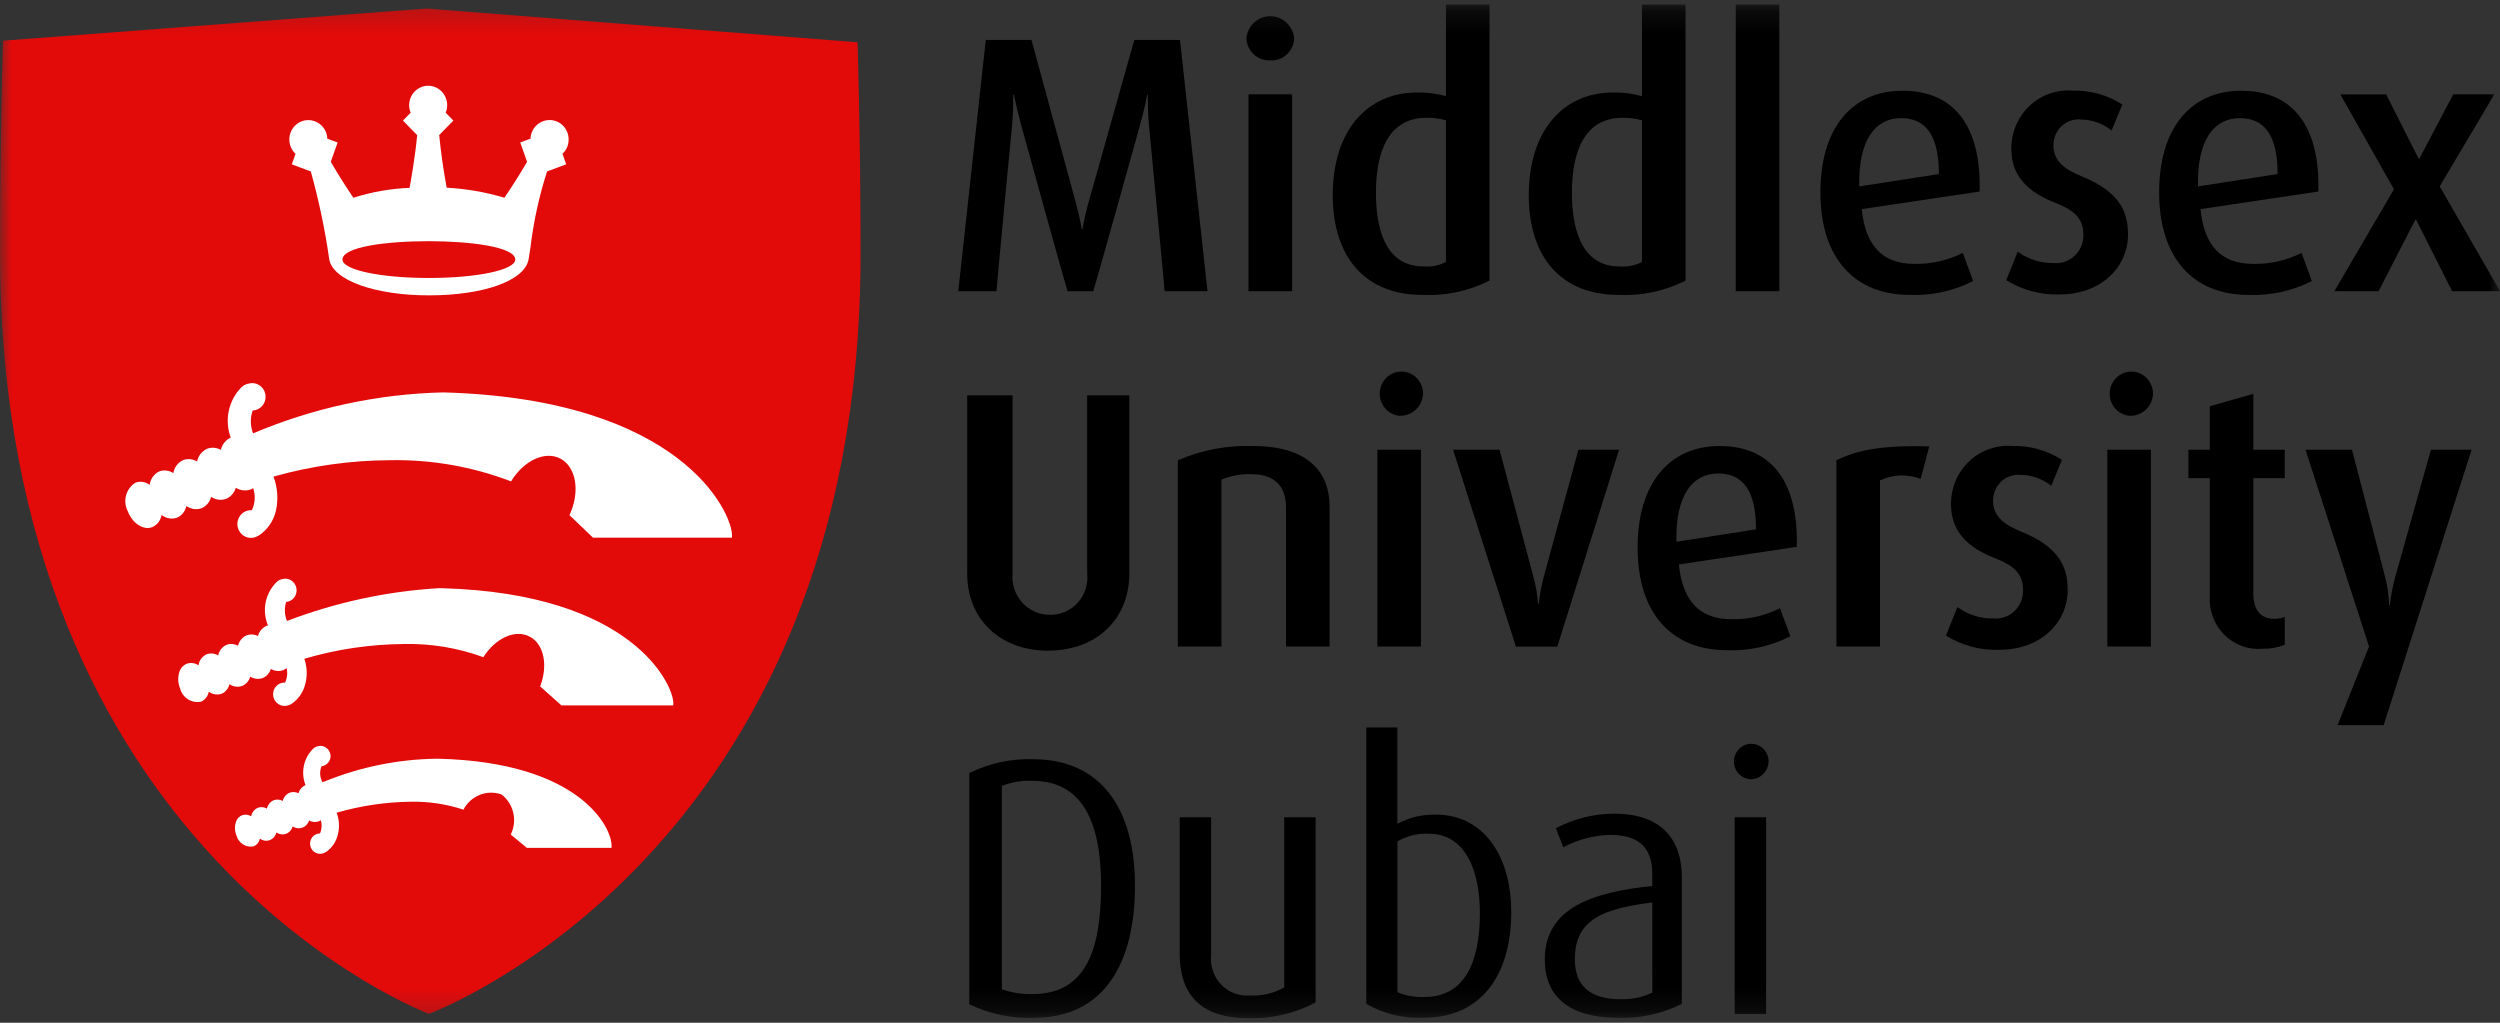 <svg width="110" height="45" viewBox="0 0 110 45" fill="none" xmlns="http://www.w3.org/2000/svg">
<rect x="0" y="0" width="110" height="45" fill="#333333" stroke="none"/>
<g clip-path="url(#clip0_19402_26271)">
<mask id="mask0_19402_26271" style="mask-type:luminance" maskUnits="userSpaceOnUse" x="0" y="0" width="110" height="45">
<path d="M0 0.199H110V44.8H0V0.199Z" fill="white"/>
</mask>
<g mask="url(#mask0_19402_26271)">
<path d="M37.729 1.861L18.755 0.375L0.132 1.791C0.132 1.791 0 5.958 0 11.121C0 37.565 18.873 44.608 18.873 44.608C18.873 44.608 37.864 37.633 37.864 11.187C37.864 6.026 37.732 1.859 37.732 1.859" fill="#E30A0A"/>
<path d="M19.536 17.265C16.651 17.328 13.802 17.939 11.136 19.068C11.01 18.746 11.004 18.389 11.117 18.062C11.195 18.059 11.272 18.041 11.343 18.007C11.414 17.974 11.477 17.926 11.53 17.868C11.583 17.809 11.624 17.74 11.651 17.665C11.677 17.59 11.689 17.51 11.686 17.431C11.682 17.351 11.663 17.273 11.63 17.201C11.596 17.129 11.549 17.064 11.491 17.011C11.433 16.957 11.365 16.916 11.292 16.89C11.218 16.863 11.14 16.852 11.062 16.857L10.976 16.872L10.877 16.892L10.783 16.93L10.746 16.946L10.678 16.997L10.61 17.054C10.335 17.336 10.146 17.694 10.065 18.084C9.984 18.474 10.014 18.879 10.153 19.252C10.044 19.302 9.948 19.377 9.873 19.471C9.797 19.565 9.744 19.676 9.717 19.794C9.626 19.743 9.525 19.712 9.422 19.703C9.318 19.694 9.214 19.708 9.116 19.744C9.003 19.794 8.904 19.871 8.826 19.969C8.749 20.067 8.695 20.183 8.671 20.306C8.581 20.251 8.48 20.216 8.375 20.205C8.271 20.194 8.165 20.206 8.066 20.241C7.951 20.292 7.851 20.371 7.774 20.472C7.698 20.572 7.647 20.691 7.627 20.817C7.537 20.757 7.435 20.719 7.329 20.706C7.223 20.692 7.115 20.703 7.014 20.739C6.899 20.792 6.799 20.874 6.724 20.979C6.649 21.083 6.602 21.205 6.587 21.333C6.498 21.267 6.395 21.223 6.286 21.206C6.178 21.19 6.067 21.2 5.963 21.236C5.76 21.361 5.611 21.562 5.547 21.796C5.484 22.03 5.511 22.28 5.622 22.495C5.827 23.029 6.309 23.348 6.706 23.192C6.811 23.144 6.903 23.07 6.974 22.976C7.044 22.883 7.091 22.773 7.109 22.656C7.204 22.733 7.316 22.784 7.435 22.806C7.554 22.827 7.676 22.817 7.79 22.778C7.894 22.732 7.985 22.661 8.056 22.572C8.127 22.482 8.176 22.376 8.199 22.263C8.295 22.333 8.406 22.378 8.522 22.396C8.638 22.413 8.757 22.402 8.868 22.363C8.971 22.318 9.063 22.25 9.136 22.163C9.208 22.076 9.26 21.972 9.287 21.861C9.384 21.927 9.494 21.969 9.609 21.985C9.725 22 9.842 21.988 9.952 21.949C10.053 21.905 10.144 21.838 10.217 21.754C10.29 21.67 10.344 21.57 10.375 21.461C10.473 21.523 10.583 21.561 10.697 21.574C10.811 21.586 10.926 21.573 11.035 21.535L11.14 21.479C11.194 21.637 11.216 21.804 11.206 21.97C11.196 22.137 11.154 22.299 11.082 22.449H11.061C10.968 22.445 10.876 22.464 10.792 22.504C10.707 22.544 10.633 22.603 10.575 22.677C10.518 22.751 10.477 22.838 10.458 22.931C10.439 23.023 10.441 23.119 10.464 23.211C10.488 23.303 10.532 23.388 10.593 23.459C10.654 23.53 10.731 23.586 10.817 23.622C10.902 23.657 10.995 23.672 11.088 23.665C11.18 23.657 11.27 23.628 11.349 23.578L11.389 23.562C11.775 23.307 12.047 22.906 12.146 22.447C12.25 21.954 12.211 21.441 12.034 20.97C13.705 20.499 15.429 20.256 17.162 20.249C18.979 20.214 20.785 20.531 22.487 21.181C23.043 20.265 23.986 19.816 24.668 20.185C25.367 20.565 25.528 21.659 25.057 22.665L26.089 23.656H32.208V23.546C32.208 22.57 30.006 17.563 19.536 17.267" fill="white"/>
<path d="M19.463 25.882H19.281C17.006 26.02 14.763 26.506 12.628 27.322C12.517 27.058 12.504 26.76 12.591 26.486C12.722 26.475 12.842 26.412 12.928 26.311C13.014 26.21 13.057 26.079 13.05 25.945C13.042 25.812 12.984 25.687 12.888 25.596C12.792 25.506 12.665 25.457 12.534 25.461L12.461 25.473L12.376 25.49L12.301 25.52L12.265 25.536L12.204 25.582L12.155 25.626C11.915 25.868 11.752 26.177 11.687 26.515C11.622 26.852 11.658 27.202 11.791 27.518L11.729 27.536C11.636 27.577 11.554 27.639 11.488 27.717C11.422 27.795 11.375 27.887 11.349 27.987C11.273 27.947 11.189 27.923 11.103 27.918C11.018 27.912 10.931 27.925 10.851 27.954C10.757 27.995 10.674 28.058 10.608 28.138C10.543 28.218 10.496 28.312 10.473 28.414C10.398 28.371 10.314 28.345 10.228 28.337C10.142 28.33 10.055 28.341 9.973 28.37C9.878 28.412 9.794 28.476 9.729 28.558C9.664 28.64 9.62 28.737 9.6 28.84C9.525 28.794 9.441 28.765 9.353 28.756C9.266 28.747 9.177 28.757 9.094 28.787C8.998 28.83 8.915 28.898 8.852 28.983C8.788 29.068 8.748 29.169 8.733 29.275C8.658 29.223 8.572 29.189 8.482 29.177C8.392 29.165 8.3 29.175 8.215 29.205C8.077 29.263 7.968 29.374 7.91 29.515C7.815 29.762 7.819 30.037 7.921 30.281C7.971 30.483 8.096 30.657 8.268 30.767C8.44 30.877 8.648 30.915 8.847 30.874C8.935 30.834 9.011 30.774 9.071 30.697C9.13 30.621 9.17 30.53 9.188 30.434C9.268 30.494 9.361 30.534 9.46 30.55C9.558 30.566 9.659 30.558 9.754 30.525C9.839 30.487 9.915 30.429 9.974 30.356C10.033 30.282 10.074 30.195 10.094 30.102C10.176 30.159 10.269 30.196 10.367 30.21C10.464 30.223 10.564 30.213 10.657 30.18C10.743 30.143 10.819 30.088 10.88 30.017C10.941 29.946 10.986 29.861 11.01 29.77C11.091 29.822 11.183 29.855 11.279 29.866C11.374 29.877 11.471 29.866 11.561 29.833C11.646 29.797 11.721 29.743 11.783 29.674C11.845 29.605 11.891 29.523 11.918 29.433C12.001 29.482 12.092 29.512 12.187 29.521C12.282 29.53 12.378 29.518 12.467 29.485L12.612 29.401C12.662 29.613 12.638 29.837 12.544 30.032H12.537C12.469 30.03 12.402 30.041 12.339 30.066C12.276 30.091 12.218 30.128 12.169 30.176C12.121 30.224 12.082 30.282 12.056 30.345C12.029 30.409 12.016 30.477 12.016 30.547C12.016 30.616 12.029 30.684 12.056 30.748C12.082 30.811 12.121 30.869 12.169 30.917C12.218 30.965 12.276 31.002 12.339 31.027C12.402 31.052 12.469 31.063 12.537 31.06C12.622 31.059 12.706 31.036 12.781 30.995L12.815 30.98C13.134 30.768 13.36 30.437 13.443 30.057C13.528 29.702 13.51 29.33 13.39 28.986C14.808 28.568 16.275 28.35 17.75 28.337C18.948 28.308 20.14 28.504 21.267 28.916C21.8 28.074 22.677 27.67 23.316 28.016C23.944 28.354 24.117 29.293 23.766 30.201L24.702 31.037H29.625V30.927C29.625 30.146 27.86 26.119 19.468 25.882" fill="white"/>
<path d="M19.269 33.384H19.187C17.521 33.409 15.873 33.742 14.324 34.368L14.187 34.416C14.129 34.31 14.095 34.192 14.088 34.07C14.081 33.949 14.101 33.827 14.147 33.715C14.255 33.703 14.355 33.651 14.429 33.569C14.502 33.487 14.544 33.38 14.546 33.269C14.543 33.147 14.493 33.031 14.408 32.946C14.322 32.861 14.207 32.815 14.087 32.816L14.029 32.828L13.947 32.844L13.888 32.869L13.862 32.881L13.805 32.922L13.758 32.963C13.559 33.167 13.424 33.426 13.368 33.708C13.312 33.99 13.339 34.283 13.445 34.55H13.436C13.363 34.582 13.298 34.63 13.246 34.691C13.193 34.752 13.155 34.824 13.133 34.902C13.072 34.872 13.006 34.854 12.939 34.85C12.871 34.847 12.804 34.857 12.74 34.88C12.666 34.912 12.6 34.962 12.547 35.025C12.495 35.088 12.458 35.163 12.44 35.243C12.38 35.209 12.313 35.188 12.245 35.183C12.177 35.177 12.108 35.186 12.043 35.21C11.968 35.243 11.902 35.294 11.85 35.358C11.799 35.422 11.763 35.499 11.745 35.58C11.686 35.544 11.619 35.522 11.55 35.516C11.481 35.509 11.411 35.517 11.345 35.541C11.27 35.575 11.204 35.626 11.153 35.692C11.101 35.758 11.066 35.835 11.051 35.917C10.992 35.879 10.925 35.855 10.855 35.847C10.785 35.84 10.715 35.848 10.649 35.871C10.591 35.895 10.539 35.929 10.495 35.974C10.452 36.018 10.417 36.072 10.394 36.13C10.316 36.331 10.319 36.555 10.402 36.754C10.444 36.919 10.547 37.062 10.689 37.152C10.832 37.242 11.003 37.273 11.166 37.237C11.234 37.206 11.294 37.16 11.342 37.101C11.389 37.042 11.422 36.973 11.439 36.899C11.5 36.946 11.571 36.977 11.646 36.988C11.722 36.999 11.799 36.992 11.87 36.965C11.942 36.938 12.005 36.894 12.056 36.835C12.106 36.777 12.141 36.706 12.158 36.63C12.223 36.673 12.295 36.7 12.371 36.71C12.447 36.719 12.525 36.711 12.597 36.685C12.665 36.657 12.725 36.613 12.774 36.558C12.822 36.502 12.858 36.436 12.879 36.365C12.941 36.406 13.011 36.432 13.085 36.441C13.158 36.45 13.233 36.442 13.303 36.417C13.372 36.391 13.435 36.35 13.487 36.296C13.538 36.241 13.577 36.176 13.599 36.103C13.665 36.14 13.738 36.161 13.813 36.167C13.888 36.173 13.963 36.163 14.034 36.137L14.118 36.091C14.174 36.282 14.161 36.487 14.081 36.669C14.014 36.669 13.948 36.685 13.887 36.715C13.827 36.745 13.775 36.79 13.734 36.844C13.693 36.898 13.664 36.962 13.651 37.029C13.638 37.096 13.639 37.166 13.656 37.232C13.673 37.299 13.705 37.36 13.748 37.412C13.792 37.464 13.847 37.505 13.909 37.533C13.97 37.56 14.037 37.572 14.104 37.568C14.171 37.565 14.237 37.546 14.296 37.513L14.332 37.496C14.604 37.315 14.796 37.033 14.868 36.711C14.946 36.395 14.927 36.063 14.813 35.759C15.876 35.451 16.974 35.288 18.078 35.276C18.863 35.26 19.644 35.378 20.39 35.625C20.546 35.328 20.8 35.098 21.107 34.975C21.414 34.852 21.753 34.845 22.065 34.955C22.325 35.153 22.509 35.438 22.584 35.761C22.659 36.084 22.62 36.424 22.474 36.72L23.181 37.305H26.908V37.194C26.908 36.415 25.535 33.533 19.262 33.383" fill="white"/>
<path d="M18.871 12.231C16.739 12.231 15.069 11.876 15.069 11.421C15.069 10.863 16.977 10.612 18.871 10.612C20.7 10.612 22.672 10.865 22.672 11.421C22.672 11.876 21.002 12.231 18.871 12.231ZM24.533 5.362C24.332 5.266 24.102 5.256 23.893 5.334C23.684 5.411 23.514 5.571 23.42 5.776C23.373 5.878 23.347 5.989 23.343 6.101L22.89 6.269L23.192 7.119C22.878 7.658 22.545 8.185 22.195 8.7C21.367 8.453 20.514 8.305 19.654 8.259C19.511 7.492 19.401 6.719 19.324 5.943L19.949 5.305L19.608 4.957C19.654 4.854 19.677 4.743 19.677 4.63C19.677 4.403 19.588 4.185 19.431 4.024C19.274 3.864 19.061 3.773 18.839 3.773C18.617 3.773 18.404 3.864 18.247 4.024C18.09 4.185 18.002 4.403 18.002 4.63C18.003 4.742 18.026 4.854 18.07 4.957L17.729 5.305L18.355 5.946C18.268 6.902 18.076 7.967 18.022 8.266C17.182 8.299 16.351 8.446 15.549 8.701C15.313 8.352 14.911 7.742 14.554 7.12L14.856 6.27L14.401 6.102C14.398 5.99 14.373 5.88 14.327 5.778C14.259 5.63 14.152 5.506 14.017 5.418C13.883 5.331 13.727 5.284 13.568 5.284C13.427 5.283 13.289 5.32 13.165 5.389C13.042 5.458 12.937 5.558 12.862 5.679C12.786 5.801 12.742 5.939 12.732 6.083C12.723 6.227 12.749 6.37 12.809 6.501C12.855 6.603 12.921 6.694 13.003 6.769L12.84 7.232L13.675 7.543C14.03 8.814 14.301 10.108 14.488 11.416C14.649 12.332 16.495 12.996 18.877 12.996C21.289 12.996 23.089 12.348 23.257 11.416C23.276 11.302 23.304 11.126 23.337 10.911C23.473 9.766 23.719 8.638 24.071 7.543L24.912 7.231L24.748 6.767C24.83 6.692 24.896 6.601 24.942 6.5C25.035 6.294 25.045 6.059 24.97 5.845C24.894 5.632 24.739 5.458 24.539 5.362" fill="white"/>
<path d="M51.244 12.813C51.228 12.54 50.554 5.502 50.554 5.502C50.515 5.059 50.499 4.613 50.507 4.168H50.474C50.474 4.168 50.364 4.795 50.161 5.502C50.161 5.502 48.228 12.443 48.102 12.813H46.971C46.861 12.491 44.927 5.486 44.927 5.486C44.809 5.05 44.704 4.611 44.612 4.168H44.581C44.588 4.608 44.572 5.048 44.534 5.486C44.534 5.486 43.86 12.491 43.845 12.813H42.164L43.374 1.758H45.385L47.316 8.844C47.506 9.551 47.6 10.082 47.6 10.082H47.631C47.701 9.664 47.795 9.25 47.914 8.844L49.909 1.758H51.92L53.13 12.813H51.244Z" fill="black"/>
<path d="M54.934 4.152H56.852V12.813H54.934V4.152ZM55.892 2.657C55.628 2.671 55.369 2.577 55.172 2.397C54.975 2.216 54.855 1.963 54.84 1.693C54.864 1.425 54.985 1.175 55.18 0.993C55.375 0.812 55.629 0.711 55.892 0.711C56.156 0.711 56.41 0.812 56.604 0.993C56.799 1.175 56.92 1.425 56.944 1.693C56.938 1.827 56.906 1.959 56.849 2.08C56.792 2.202 56.713 2.31 56.615 2.4C56.517 2.49 56.403 2.559 56.279 2.603C56.154 2.647 56.023 2.666 55.892 2.657" fill="black"/>
<path d="M63.621 5.294C63.345 5.215 63.059 5.178 62.772 5.182C61.107 5.182 60.542 6.645 60.542 8.476C60.542 10.436 61.155 11.722 62.631 11.722C62.972 11.753 63.315 11.686 63.621 11.528V5.294ZM62.584 12.975C60.086 12.975 58.641 11.336 58.641 8.585C58.641 5.757 60.149 4.07 62.349 4.07C62.779 4.061 63.207 4.115 63.622 4.23V0.199H65.538V12.348C64.621 12.809 63.605 13.024 62.585 12.975" fill="black"/>
<path d="M72.246 5.294C71.97 5.215 71.684 5.178 71.398 5.182C69.732 5.182 69.166 6.645 69.166 8.476C69.166 10.436 69.78 11.722 71.256 11.722C71.597 11.753 71.94 11.686 72.246 11.528V5.294ZM71.209 12.975C68.711 12.975 67.266 11.336 67.266 8.585C67.266 5.757 68.774 4.07 70.973 4.07C71.403 4.061 71.831 4.115 72.246 4.23V0.199H74.163V12.348C73.246 12.809 72.229 13.025 71.209 12.975Z" fill="black"/>
<path d="M76.373 0.199H78.29V12.813H76.373V0.199Z" fill="black"/>
<path d="M83.647 5.198C82.531 5.198 81.761 6.129 81.807 8.203L85.311 7.657C85.311 5.905 84.698 5.198 83.645 5.198M81.917 9.2C82.074 10.807 82.827 11.61 84.227 11.61C84.966 11.627 85.698 11.462 86.362 11.128L86.818 12.366C85.951 12.805 84.99 13.014 84.024 12.975C81.62 12.975 80.098 11.384 80.098 8.46C80.098 5.631 81.494 3.992 83.709 3.992C85.957 3.992 87.183 5.52 87.103 8.428L81.917 9.2Z" fill="black"/>
<path d="M90.616 12.956C89.793 12.981 88.981 12.763 88.275 12.329L88.779 11.075C89.241 11.412 89.798 11.586 90.365 11.573C90.531 11.589 90.698 11.569 90.856 11.514C91.013 11.46 91.158 11.373 91.281 11.258C91.404 11.143 91.502 11.003 91.569 10.847C91.636 10.692 91.67 10.523 91.67 10.353C91.67 9.614 91.291 9.26 90.428 8.923C88.826 8.296 88.496 7.396 88.496 6.497C88.501 6.148 88.575 5.804 88.715 5.486C88.855 5.168 89.057 4.883 89.309 4.648C89.561 4.413 89.857 4.233 90.179 4.12C90.501 4.006 90.843 3.961 91.183 3.988C91.959 3.963 92.724 4.175 93.381 4.598L92.91 5.739C92.524 5.432 92.049 5.263 91.56 5.258C91.406 5.243 91.25 5.261 91.103 5.312C90.956 5.363 90.821 5.445 90.707 5.552C90.592 5.66 90.502 5.791 90.44 5.936C90.379 6.082 90.348 6.24 90.35 6.398C90.35 7.105 90.868 7.459 91.606 7.764C93.256 8.439 93.633 9.306 93.633 10.319C93.633 11.733 92.471 12.954 90.618 12.954" fill="black"/>
<path d="M98.551 5.198C97.434 5.198 96.664 6.129 96.711 8.203L100.215 7.657C100.215 5.905 99.602 5.198 98.551 5.198ZM96.823 9.2C96.978 10.807 97.734 11.61 99.131 11.61C99.871 11.627 100.604 11.462 101.268 11.128L101.723 12.366C100.857 12.804 99.896 13.014 98.93 12.975C96.525 12.975 95.002 11.384 95.002 8.46C95.002 5.631 96.4 3.992 98.613 3.992C100.861 3.992 102.088 5.52 102.007 8.428L96.823 9.2Z" fill="black"/>
<path d="M107.895 12.814L106.308 9.664H106.276L104.658 12.814H102.711L105.333 8.33L102.976 4.153H104.989L106.419 6.98H106.451L107.943 4.152H109.75L107.346 8.201L110.003 12.813L107.895 12.814Z" fill="black"/>
<path d="M46.123 28.63C44.002 28.63 42.557 27.248 42.557 25.239V17.395H44.552V25.22C44.53 25.454 44.556 25.69 44.63 25.913C44.703 26.135 44.821 26.34 44.977 26.512C45.132 26.685 45.322 26.823 45.533 26.915C45.744 27.008 45.971 27.055 46.201 27.052C46.431 27.056 46.658 27.011 46.869 26.918C47.08 26.826 47.269 26.688 47.424 26.515C47.579 26.341 47.696 26.136 47.767 25.913C47.838 25.69 47.862 25.454 47.836 25.22V17.395H49.69V25.236C49.69 27.245 48.245 28.627 46.123 28.627" fill="black"/>
<path d="M56.585 28.448V22.31C56.585 21.604 56.271 20.864 55.061 20.864C54.609 20.848 54.16 20.93 53.742 21.106V28.448H51.824V20.253C52.871 19.799 54.002 19.585 55.138 19.626C57.668 19.626 58.501 20.88 58.501 22.274V28.448H56.585Z" fill="black"/>
<path d="M60.605 19.788H62.522V28.449H60.605V19.788ZM61.564 18.294C61.38 18.274 61.206 18.2 61.063 18.081C60.919 17.962 60.812 17.804 60.755 17.624C60.699 17.444 60.694 17.251 60.742 17.069C60.79 16.887 60.889 16.722 61.027 16.596C61.164 16.47 61.335 16.388 61.517 16.359C61.7 16.33 61.887 16.356 62.055 16.434C62.224 16.512 62.366 16.638 62.466 16.797C62.566 16.956 62.618 17.141 62.617 17.33C62.601 17.6 62.482 17.853 62.285 18.034C62.087 18.214 61.828 18.308 61.564 18.294Z" fill="black"/>
<path d="M68.522 28.45H66.7L63.935 19.789H65.98L67.47 25.38C67.576 25.769 67.645 26.168 67.675 26.57H67.705C67.748 26.168 67.821 25.77 67.925 25.38L69.45 19.789H71.24L68.522 28.45Z" fill="black"/>
<path d="M75.602 20.833C74.486 20.833 73.716 21.764 73.762 23.837L77.265 23.292C77.265 21.54 76.652 20.833 75.599 20.833M73.872 24.834C74.028 26.442 74.783 27.246 76.181 27.246C76.921 27.262 77.653 27.097 78.317 26.763L78.776 27.996C77.91 28.436 76.949 28.647 75.983 28.608C73.577 28.608 72.055 27.017 72.055 24.092C72.055 21.263 73.453 19.625 75.666 19.625C77.911 19.625 79.137 21.152 79.059 24.061L73.872 24.834Z" fill="black"/>
<path d="M84.509 21.073C84.222 20.961 83.915 20.91 83.608 20.921C83.301 20.932 82.999 21.006 82.72 21.138V28.448H80.803V20.252C81.682 19.82 82.75 19.578 84.887 19.643L84.509 21.073Z" fill="black"/>
<path d="M87.963 28.594C87.14 28.619 86.327 28.401 85.621 27.967L86.125 26.713C86.588 27.049 87.144 27.224 87.712 27.211C87.878 27.227 88.045 27.207 88.203 27.152C88.361 27.098 88.505 27.01 88.628 26.895C88.751 26.78 88.849 26.64 88.916 26.484C88.983 26.328 89.017 26.16 89.016 25.99C89.016 25.252 88.639 24.897 87.775 24.56C86.172 23.933 85.842 23.034 85.842 22.133C85.847 21.785 85.922 21.441 86.062 21.123C86.202 20.805 86.404 20.52 86.656 20.285C86.907 20.05 87.203 19.87 87.525 19.757C87.848 19.643 88.189 19.598 88.529 19.625C89.305 19.599 90.071 19.812 90.728 20.234L90.257 21.376C89.87 21.069 89.396 20.899 88.906 20.894C88.752 20.879 88.596 20.898 88.449 20.949C88.302 21 88.167 21.081 88.053 21.189C87.939 21.296 87.848 21.427 87.787 21.573C87.725 21.718 87.694 21.876 87.696 22.034C87.696 22.742 88.215 23.096 88.953 23.401C90.602 24.075 90.979 24.944 90.979 25.956C90.979 27.37 89.817 28.591 87.963 28.591" fill="black"/>
<path d="M92.723 19.788H94.64V28.449H92.723V19.788ZM93.682 18.294C93.498 18.274 93.324 18.201 93.18 18.082C93.036 17.963 92.929 17.805 92.872 17.625C92.815 17.445 92.81 17.252 92.858 17.07C92.906 16.887 93.005 16.723 93.143 16.597C93.28 16.471 93.451 16.388 93.633 16.359C93.816 16.33 94.003 16.356 94.171 16.434C94.34 16.512 94.483 16.637 94.582 16.797C94.682 16.956 94.734 17.141 94.733 17.33C94.727 17.464 94.694 17.596 94.638 17.717C94.582 17.838 94.502 17.947 94.404 18.036C94.306 18.126 94.192 18.195 94.068 18.239C93.944 18.283 93.813 18.302 93.682 18.294Z" fill="black"/>
<path d="M99.555 28.545C99.246 28.573 98.934 28.532 98.642 28.425C98.349 28.317 98.083 28.146 97.862 27.923C97.641 27.7 97.47 27.43 97.361 27.132C97.252 26.834 97.208 26.516 97.232 26.199V21.042H96.289V19.788H97.231V17.875L99.147 17.328V19.787H100.529V21.041H99.147V26.103C99.147 26.778 99.414 27.228 100.074 27.228C100.229 27.226 100.383 27.199 100.53 27.148V28.369C100.219 28.493 99.888 28.553 99.555 28.545" fill="black"/>
<path d="M104.882 31.905H102.855L104.237 28.45L101.443 19.789H103.487L104.948 25.397C105.052 25.802 105.11 26.216 105.121 26.634H105.152C105.197 26.216 105.276 25.802 105.388 25.397L106.96 19.789H108.75L104.882 31.905Z" fill="black"/>
<path d="M45.416 34.355C44.96 34.335 44.505 34.412 44.081 34.581V43.53C44.515 43.681 44.972 43.752 45.431 43.739C47.611 43.739 48.448 42.085 48.448 38.967C48.448 35.93 47.475 34.355 45.416 34.355ZM45.51 44.784C44.523 44.824 43.542 44.619 42.648 44.188V34.014C43.518 33.585 44.477 33.376 45.442 33.405C48.427 33.405 49.939 35.558 49.939 38.98C49.939 42.386 48.572 44.781 45.51 44.781" fill="black"/>
<path d="M54.904 44.798C52.783 44.798 51.906 43.704 51.906 41.97V35.961H53.289V42.018C53.264 42.254 53.291 42.493 53.366 42.718C53.442 42.943 53.565 43.147 53.727 43.318C53.889 43.488 54.086 43.62 54.303 43.704C54.521 43.787 54.754 43.821 54.985 43.802C55.514 43.831 56.041 43.709 56.506 43.448V35.961H57.888V44.107C56.968 44.598 55.94 44.836 54.904 44.798Z" fill="black"/>
<path d="M62.869 36.684C62.386 36.659 61.907 36.776 61.487 37.021V43.657C61.865 43.815 62.273 43.887 62.681 43.866C64.424 43.866 65.115 42.372 65.115 40.186C65.115 38.291 64.471 36.684 62.867 36.684M62.647 44.783C61.765 44.823 60.889 44.611 60.117 44.171V32.008H61.484V36.248C62.015 35.961 62.611 35.822 63.211 35.846C65.16 35.846 66.494 37.519 66.494 40.137C66.494 42.916 65.16 44.781 62.646 44.781" fill="black"/>
<path d="M72.7 39.707C70.563 39.979 69.293 40.445 69.293 42.197C69.293 43.451 70.047 43.965 71.304 43.965C71.786 43.981 72.265 43.882 72.703 43.675L72.7 39.707ZM71.193 44.784C68.993 44.784 67.971 43.803 67.971 42.229C67.971 39.932 70.077 39.257 72.7 38.983V38.452C72.7 37.12 71.914 36.734 70.83 36.734C70.117 36.755 69.418 36.942 68.786 37.279L68.457 36.443C69.256 36.019 70.144 35.799 71.046 35.801C72.617 35.801 73.999 36.493 73.999 38.613V44.171C73.126 44.609 72.16 44.819 71.189 44.783" fill="black"/>
<path d="M76.326 35.959H77.708V44.62H76.326V35.959ZM77.019 34.287C76.87 34.279 76.726 34.227 76.605 34.136C76.484 34.046 76.392 33.921 76.34 33.778C76.288 33.634 76.279 33.478 76.313 33.329C76.347 33.18 76.424 33.044 76.532 32.939C76.641 32.834 76.778 32.764 76.925 32.738C77.073 32.712 77.224 32.731 77.362 32.792C77.499 32.853 77.615 32.954 77.697 33.083C77.778 33.211 77.82 33.361 77.819 33.514C77.81 33.724 77.721 33.922 77.572 34.066C77.423 34.21 77.224 34.289 77.019 34.287Z" fill="black"/>
</g>
</g>
<defs>
<clipPath id="clip0_19402_26271">
<rect width="110" height="45" fill="white"/>
</clipPath>
</defs>
</svg>
